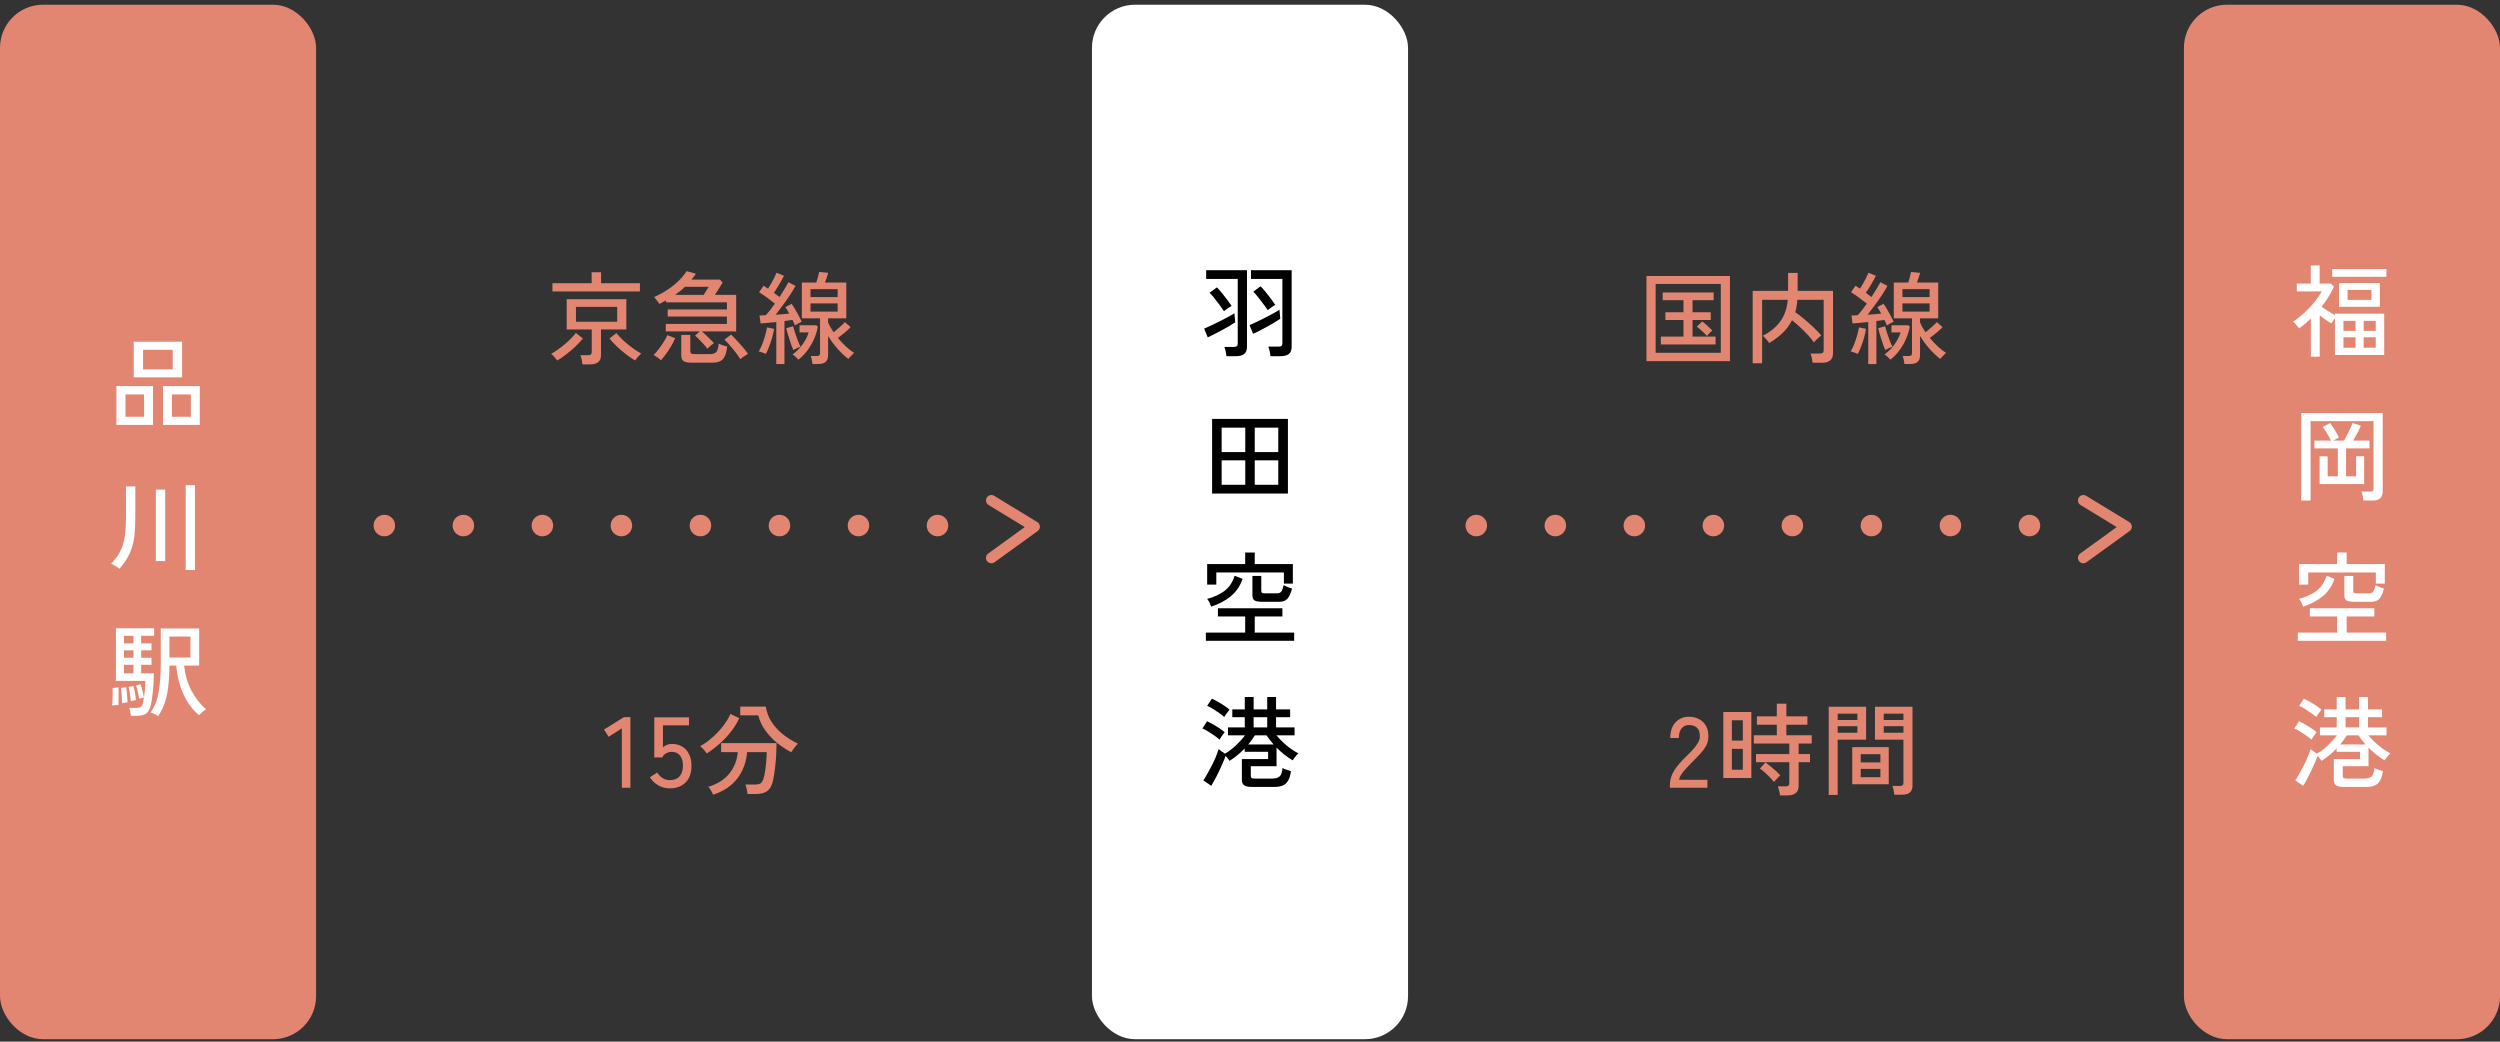 <svg width="348" height="145" viewBox="0 0 348 145" fill="none" xmlns="http://www.w3.org/2000/svg">
<rect x="0" y="0" width="348" height="145" fill="#333333" stroke="none"/>
<path d="M99.277 110.623C99.249 110.539 99.193 110.427 99.109 110.287C99.034 110.147 98.95 110.003 98.857 109.853C98.764 109.713 98.675 109.606 98.591 109.531C99.87 109.139 100.85 108.519 101.531 107.669C102.212 106.82 102.6 105.831 102.693 104.701H100.383V103.441H108.097C108.097 103.871 108.083 104.342 108.055 104.855C108.036 105.359 107.999 105.863 107.943 106.367C107.896 106.871 107.836 107.347 107.761 107.795C107.696 108.234 107.621 108.607 107.537 108.915C107.36 109.531 107.084 109.951 106.711 110.175C106.347 110.409 105.843 110.525 105.199 110.525H104.051C104.042 110.339 104.004 110.11 103.939 109.839C103.883 109.569 103.822 109.359 103.757 109.209H105.031C105.414 109.209 105.694 109.153 105.871 109.041C106.048 108.92 106.188 108.687 106.291 108.341C106.384 108.061 106.459 107.702 106.515 107.263C106.58 106.815 106.632 106.358 106.669 105.891C106.706 105.425 106.725 105.028 106.725 104.701H103.995C103.93 105.588 103.715 106.419 103.351 107.193C102.996 107.968 102.483 108.649 101.811 109.237C101.139 109.825 100.294 110.287 99.277 110.623ZM110.141 104.715C109.46 104.351 108.802 103.917 108.167 103.413C107.542 102.9 106.996 102.321 106.529 101.677C106.072 101.033 105.745 100.333 105.549 99.577H103.043V98.359H106.599C106.72 99.134 106.986 99.843 107.397 100.487C107.817 101.122 108.34 101.696 108.965 102.209C109.6 102.713 110.304 103.152 111.079 103.525C110.986 103.6 110.874 103.717 110.743 103.875C110.622 104.025 110.505 104.179 110.393 104.337C110.281 104.487 110.197 104.613 110.141 104.715ZM98.381 104.883C98.334 104.799 98.255 104.692 98.143 104.561C98.031 104.431 97.914 104.3 97.793 104.169C97.672 104.039 97.56 103.936 97.457 103.861C98.008 103.572 98.554 103.189 99.095 102.713C99.646 102.237 100.15 101.71 100.607 101.131C101.064 100.553 101.419 99.969 101.671 99.381L102.903 99.969C102.595 100.641 102.198 101.285 101.713 101.901C101.228 102.508 100.696 103.068 100.117 103.581C99.538 104.085 98.96 104.519 98.381 104.883Z" fill="#E28672"/>
<path d="M93.233 109.741C92.673 109.741 92.141 109.601 91.637 109.321C91.142 109.041 90.755 108.663 90.475 108.187L91.483 107.543C91.697 107.87 91.949 108.127 92.239 108.313C92.528 108.5 92.859 108.593 93.233 108.593C93.83 108.593 94.283 108.421 94.591 108.075C94.908 107.721 95.067 107.226 95.067 106.591C95.067 105.975 94.927 105.499 94.647 105.163C94.376 104.827 93.998 104.659 93.513 104.659C93.223 104.659 92.953 104.729 92.701 104.869C92.458 105.009 92.285 105.201 92.183 105.443H91.077V99.857H95.907V100.963H92.281V104.029C92.645 103.712 93.06 103.553 93.527 103.553C94.049 103.553 94.516 103.67 94.927 103.903C95.337 104.137 95.659 104.482 95.893 104.939C96.135 105.387 96.257 105.938 96.257 106.591C96.257 107.609 95.977 108.388 95.417 108.929C94.866 109.471 94.138 109.741 93.233 109.741Z" fill="#E28672"/>
<path d="M86.562 109.657V101.383L84.714 102.559L84.084 101.551L86.842 99.829H87.752V109.657H86.562Z" fill="#E28672"/>
<path d="M263.699 110.623C263.68 110.446 263.643 110.231 263.587 109.979C263.531 109.727 263.475 109.536 263.419 109.405H264.427C264.623 109.405 264.758 109.372 264.833 109.307C264.917 109.232 264.959 109.111 264.959 108.943V102.965H260.997V98.373H266.219V109.349C266.219 109.778 266.102 110.096 265.869 110.301C265.645 110.516 265.276 110.623 264.763 110.623H263.699ZM254.557 110.651V98.373H259.765V102.965H255.803V110.651H254.557ZM257.833 109.167V104.001H262.915V109.167H257.833ZM259.009 108.187H261.753V107.025H259.009V108.187ZM259.009 106.129H261.753V104.981H259.009V106.129ZM255.803 101.999H258.547V101.089H255.803V101.999ZM262.215 101.999H264.959V101.089H262.215V101.999ZM255.803 100.221H258.547V99.339H255.803V100.221ZM262.215 100.221H264.959V99.339H262.215V100.221Z" fill="#E28672"/>
<path d="M247.781 110.721C247.762 110.534 247.72 110.315 247.655 110.063C247.599 109.811 247.543 109.61 247.487 109.461H248.523C248.719 109.461 248.859 109.428 248.943 109.363C249.027 109.298 249.069 109.172 249.069 108.985V106.101H244.435V104.967H249.069V103.497H244.127V102.349H247.333V100.879H244.561V99.717H247.333V97.953H248.663V99.717H251.589V100.879H248.663V102.349H252.191V103.497H250.371V104.967H251.953V106.101H250.371V109.391C250.371 109.82 250.245 110.147 249.993 110.371C249.741 110.604 249.353 110.721 248.831 110.721H247.781ZM239.885 108.299V99.115H243.791V108.299H239.885ZM241.075 107.151H242.601V104.239H241.075V107.151ZM241.075 103.091H242.601V100.263H241.075V103.091ZM246.941 108.859C246.782 108.644 246.586 108.42 246.353 108.187C246.119 107.944 245.881 107.716 245.639 107.501C245.396 107.286 245.177 107.114 244.981 106.983L245.751 106.129C245.975 106.288 246.217 106.474 246.479 106.689C246.74 106.904 246.987 107.118 247.221 107.333C247.463 107.548 247.659 107.748 247.809 107.935C247.743 107.991 247.645 108.084 247.515 108.215C247.393 108.346 247.277 108.472 247.165 108.593C247.053 108.714 246.978 108.803 246.941 108.859Z" fill="#E28672"/>
<path d="M232.447 109.657V109.265C232.447 108.575 232.643 107.912 233.035 107.277C233.437 106.643 234.015 105.966 234.771 105.247C235.089 104.939 235.383 104.636 235.653 104.337C235.933 104.029 236.162 103.726 236.339 103.427C236.517 103.129 236.61 102.839 236.619 102.559C236.638 102.009 236.512 101.598 236.241 101.327C235.971 101.057 235.588 100.921 235.093 100.921C234.664 100.921 234.323 101.08 234.071 101.397C233.819 101.705 233.693 102.149 233.693 102.727H232.503C232.503 101.813 232.741 101.094 233.217 100.571C233.703 100.039 234.328 99.773 235.093 99.773C235.635 99.773 236.111 99.885 236.521 100.109C236.941 100.324 237.263 100.641 237.487 101.061C237.721 101.481 237.828 101.99 237.809 102.587C237.8 103.026 237.693 103.437 237.487 103.819C237.282 104.193 237.016 104.557 236.689 104.911C236.363 105.266 235.999 105.639 235.597 106.031C235.149 106.489 234.739 106.932 234.365 107.361C234.001 107.781 233.787 108.178 233.721 108.551H237.669V109.657H232.447Z" fill="#E28672"/>
<path d="M265.099 50.666C265.081 50.507 265.048 50.316 265.001 50.092C264.955 49.867 264.903 49.69 264.847 49.559H265.645C265.832 49.559 265.963 49.532 266.037 49.475C266.112 49.41 266.149 49.289 266.149 49.111V44.309H263.615V39.325H265.631C265.706 39.111 265.781 38.859 265.855 38.569C265.93 38.271 265.986 38.033 266.023 37.855L267.283 37.981C267.246 38.15 267.181 38.364 267.087 38.626C267.003 38.887 266.919 39.12 266.835 39.325H269.803V44.309H267.269V44.883C267.363 45.108 267.475 45.336 267.605 45.569C267.736 45.794 267.881 46.022 268.039 46.255C268.31 46.041 268.59 45.803 268.879 45.541C269.178 45.28 269.421 45.047 269.607 44.842L270.405 45.541C270.181 45.775 269.901 46.032 269.565 46.312C269.239 46.582 268.926 46.825 268.627 47.039C268.973 47.45 269.341 47.842 269.733 48.215C270.125 48.58 270.513 48.883 270.895 49.126C270.83 49.172 270.741 49.252 270.629 49.364C270.527 49.466 270.424 49.574 270.321 49.685C270.219 49.797 270.144 49.891 270.097 49.965C269.584 49.583 269.08 49.111 268.585 48.551C268.091 47.982 267.652 47.389 267.269 46.773V49.447C267.269 49.867 267.157 50.175 266.933 50.371C266.719 50.568 266.369 50.666 265.883 50.666H265.099ZM260.059 50.679V44.828C259.649 44.865 259.252 44.902 258.869 44.94C258.487 44.977 258.155 45.005 257.875 45.023L257.721 43.917C257.843 43.908 257.978 43.904 258.127 43.904C258.277 43.894 258.435 43.885 258.603 43.876C258.977 43.474 259.397 42.938 259.863 42.266C259.555 42.014 259.196 41.738 258.785 41.44C258.384 41.141 258.011 40.889 257.665 40.684L258.281 39.773C258.384 39.839 258.487 39.904 258.589 39.969C258.692 40.035 258.799 40.105 258.911 40.179C259.061 39.956 259.21 39.708 259.359 39.438C259.518 39.157 259.663 38.887 259.793 38.626C259.924 38.364 260.022 38.145 260.087 37.968L261.123 38.388C260.937 38.761 260.717 39.162 260.465 39.592C260.213 40.021 259.966 40.408 259.723 40.754C259.863 40.856 259.999 40.959 260.129 41.062C260.26 41.164 260.386 41.258 260.507 41.342C260.778 40.931 261.021 40.544 261.235 40.179C261.459 39.816 261.632 39.517 261.753 39.283L262.733 39.801C262.528 40.175 262.271 40.599 261.963 41.075C261.655 41.542 261.324 42.014 260.969 42.489C260.624 42.965 260.293 43.404 259.975 43.806C260.311 43.787 260.643 43.764 260.969 43.736C261.296 43.708 261.595 43.679 261.865 43.651C261.679 43.297 261.497 42.998 261.319 42.755L262.187 42.294C262.346 42.499 262.509 42.751 262.677 43.05C262.855 43.339 263.023 43.638 263.181 43.946C263.349 44.254 263.489 44.533 263.601 44.785C263.48 44.832 263.317 44.911 263.111 45.023C262.915 45.136 262.761 45.229 262.649 45.303C262.575 45.08 262.463 44.823 262.313 44.533C262.155 44.552 261.982 44.575 261.795 44.603C261.609 44.632 261.408 44.66 261.193 44.688V50.679H260.059ZM263.139 50.063C263.046 49.961 262.92 49.835 262.761 49.685C262.612 49.536 262.467 49.419 262.327 49.336C262.869 48.953 263.335 48.481 263.727 47.922C264.129 47.361 264.404 46.811 264.553 46.27H263.293V45.276H265.617L265.841 45.471C265.739 46.032 265.566 46.596 265.323 47.166C265.081 47.725 264.773 48.258 264.399 48.761C264.035 49.266 263.615 49.7 263.139 50.063ZM264.819 43.371H268.599V42.237H264.819V43.371ZM264.819 41.355H268.599V40.249H264.819V41.355ZM258.603 49.266C258.482 49.219 258.319 49.154 258.113 49.069C257.908 48.986 257.74 48.939 257.609 48.929C257.768 48.668 257.927 48.342 258.085 47.95C258.244 47.548 258.384 47.138 258.505 46.718C258.627 46.288 258.715 45.906 258.771 45.569L259.751 45.779C259.695 46.144 259.607 46.545 259.485 46.983C259.364 47.413 259.224 47.828 259.065 48.23C258.916 48.631 258.762 48.976 258.603 49.266ZM262.425 48.719C262.351 48.561 262.267 48.351 262.173 48.09C262.08 47.828 261.987 47.548 261.893 47.249C261.8 46.951 261.711 46.666 261.627 46.395C261.553 46.115 261.492 45.877 261.445 45.681L262.397 45.416C262.463 45.658 262.556 45.966 262.677 46.34C262.799 46.703 262.925 47.063 263.055 47.417C263.195 47.772 263.321 48.057 263.433 48.272C263.293 48.309 263.121 48.374 262.915 48.468C262.719 48.561 262.556 48.645 262.425 48.719Z" fill="#E28672"/>
<path d="M243.973 50.567V40.487H248.901V37.995H250.231V40.487H255.159V49.167C255.159 50.054 254.641 50.497 253.605 50.497H252.317C252.298 50.32 252.261 50.096 252.205 49.825C252.149 49.564 252.088 49.358 252.023 49.209H253.311C253.507 49.209 253.647 49.176 253.731 49.111C253.815 49.036 253.857 48.906 253.857 48.719V41.733H250.189C250.151 42.349 250.053 42.923 249.895 43.455C250.305 43.735 250.739 44.071 251.197 44.463C251.654 44.846 252.088 45.233 252.499 45.625C252.909 46.017 253.25 46.377 253.521 46.703C253.437 46.759 253.325 46.848 253.185 46.969C253.045 47.09 252.909 47.217 252.779 47.347C252.657 47.468 252.569 47.576 252.513 47.669C252.279 47.343 251.995 46.997 251.659 46.633C251.323 46.269 250.963 45.91 250.581 45.555C250.198 45.191 249.82 44.864 249.447 44.575C249.111 45.247 248.672 45.84 248.131 46.353C247.599 46.867 246.973 47.333 246.255 47.753C246.217 47.66 246.138 47.543 246.017 47.403C245.905 47.263 245.783 47.128 245.653 46.997C245.531 46.867 245.433 46.782 245.359 46.745C246.329 46.269 247.127 45.63 247.753 44.827C248.378 44.015 248.747 42.984 248.859 41.733H245.289V50.567H243.973Z" fill="#E28672"/>
<path d="M229.189 50.273V38.415H240.809V50.273H229.189ZM230.463 49.111H239.535V39.521H230.463V49.111ZM231.191 47.949V46.857H234.341V44.547H231.821V43.469H234.341V41.789H231.443V40.711H238.541V41.789H235.601V43.469H238.135V44.547H235.601V46.857H238.807V47.949H231.191ZM237.603 46.773C237.519 46.661 237.389 46.521 237.211 46.353C237.034 46.176 236.852 46.008 236.665 45.849C236.479 45.681 236.32 45.555 236.189 45.471L236.959 44.743C237.081 44.827 237.235 44.953 237.421 45.121C237.608 45.289 237.79 45.457 237.967 45.625C238.145 45.784 238.271 45.914 238.345 46.017C238.252 46.082 238.121 46.199 237.953 46.367C237.795 46.535 237.678 46.67 237.603 46.773Z" fill="#E28672"/>
<path d="M113.101 50.666C113.083 50.507 113.05 50.316 113.003 50.092C112.957 49.867 112.905 49.69 112.849 49.559H113.647C113.834 49.559 113.965 49.532 114.039 49.475C114.114 49.41 114.151 49.289 114.151 49.111V44.309H111.617V39.325H113.633C113.708 39.111 113.783 38.859 113.857 38.569C113.932 38.271 113.988 38.033 114.025 37.855L115.285 37.981C115.248 38.15 115.183 38.364 115.089 38.626C115.005 38.887 114.921 39.12 114.837 39.325H117.805V44.309H115.271V44.883C115.365 45.108 115.477 45.336 115.607 45.569C115.738 45.794 115.883 46.022 116.041 46.255C116.312 46.041 116.592 45.803 116.881 45.541C117.18 45.28 117.423 45.047 117.609 44.842L118.407 45.541C118.183 45.775 117.903 46.032 117.567 46.312C117.241 46.582 116.928 46.825 116.629 47.039C116.975 47.45 117.343 47.842 117.735 48.215C118.127 48.58 118.515 48.883 118.897 49.126C118.832 49.172 118.743 49.252 118.631 49.364C118.529 49.466 118.426 49.574 118.323 49.685C118.221 49.797 118.146 49.891 118.099 49.965C117.586 49.583 117.082 49.111 116.587 48.551C116.093 47.982 115.654 47.389 115.271 46.773V49.447C115.271 49.867 115.159 50.175 114.935 50.371C114.721 50.568 114.371 50.666 113.885 50.666H113.101ZM108.061 50.679V44.828C107.651 44.865 107.254 44.902 106.871 44.94C106.489 44.977 106.157 45.005 105.877 45.023L105.723 43.917C105.845 43.908 105.98 43.904 106.129 43.904C106.279 43.894 106.437 43.885 106.605 43.876C106.979 43.474 107.399 42.938 107.865 42.266C107.557 42.014 107.198 41.738 106.787 41.44C106.386 41.141 106.013 40.889 105.667 40.684L106.283 39.773C106.386 39.839 106.489 39.904 106.591 39.969C106.694 40.035 106.801 40.105 106.913 40.179C107.063 39.956 107.212 39.708 107.361 39.438C107.52 39.157 107.665 38.887 107.795 38.626C107.926 38.364 108.024 38.145 108.089 37.968L109.125 38.388C108.939 38.761 108.719 39.162 108.467 39.592C108.215 40.021 107.968 40.408 107.725 40.754C107.865 40.856 108.001 40.959 108.131 41.062C108.262 41.164 108.388 41.258 108.509 41.342C108.78 40.931 109.023 40.544 109.237 40.179C109.461 39.816 109.634 39.517 109.755 39.283L110.735 39.801C110.53 40.175 110.273 40.599 109.965 41.075C109.657 41.542 109.326 42.014 108.971 42.489C108.626 42.965 108.295 43.404 107.977 43.806C108.313 43.787 108.645 43.764 108.971 43.736C109.298 43.708 109.597 43.679 109.867 43.651C109.681 43.297 109.499 42.998 109.321 42.755L110.189 42.294C110.348 42.499 110.511 42.751 110.679 43.05C110.857 43.339 111.025 43.638 111.183 43.946C111.351 44.254 111.491 44.533 111.603 44.785C111.482 44.832 111.319 44.911 111.113 45.023C110.917 45.136 110.763 45.229 110.651 45.303C110.577 45.08 110.465 44.823 110.315 44.533C110.157 44.552 109.984 44.575 109.797 44.603C109.611 44.632 109.41 44.66 109.195 44.688V50.679H108.061ZM111.141 50.063C111.048 49.961 110.922 49.835 110.763 49.685C110.614 49.536 110.469 49.419 110.329 49.336C110.871 48.953 111.337 48.481 111.729 47.922C112.131 47.361 112.406 46.811 112.555 46.27H111.295V45.276H113.619L113.843 45.471C113.741 46.032 113.568 46.596 113.325 47.166C113.083 47.725 112.775 48.258 112.401 48.761C112.037 49.266 111.617 49.7 111.141 50.063ZM112.821 43.371H116.601V42.237H112.821V43.371ZM112.821 41.355H116.601V40.249H112.821V41.355ZM106.605 49.266C106.484 49.219 106.321 49.154 106.115 49.069C105.91 48.986 105.742 48.939 105.611 48.929C105.77 48.668 105.929 48.342 106.087 47.95C106.246 47.548 106.386 47.138 106.507 46.718C106.629 46.288 106.717 45.906 106.773 45.569L107.753 45.779C107.697 46.144 107.609 46.545 107.487 46.983C107.366 47.413 107.226 47.828 107.067 48.23C106.918 48.631 106.764 48.976 106.605 49.266ZM110.427 48.719C110.353 48.561 110.269 48.351 110.175 48.09C110.082 47.828 109.989 47.548 109.895 47.249C109.802 46.951 109.713 46.666 109.629 46.395C109.555 46.115 109.494 45.877 109.447 45.681L110.399 45.416C110.465 45.658 110.558 45.966 110.679 46.34C110.801 46.703 110.927 47.063 111.057 47.417C111.197 47.772 111.323 48.057 111.435 48.272C111.295 48.309 111.123 48.374 110.917 48.468C110.721 48.561 110.558 48.645 110.427 48.719Z" fill="#E28672"/>
<path d="M98.471 48.551C98.349 48.374 98.181 48.169 97.966 47.935C97.761 47.702 97.546 47.473 97.323 47.249C97.108 47.025 96.916 46.852 96.749 46.731L97.406 46.129H92.674V45.093H101.186V44.057H92.941V43.077H101.186V42.083H92.716V41.817C92.418 41.985 92.105 42.148 91.778 42.307C91.741 42.233 91.676 42.135 91.582 42.013C91.499 41.892 91.405 41.77 91.302 41.649C91.209 41.519 91.121 41.42 91.037 41.355C91.634 41.103 92.217 40.791 92.787 40.417C93.365 40.044 93.897 39.629 94.382 39.171C94.868 38.714 95.264 38.238 95.573 37.743L96.874 38.107C96.772 38.257 96.669 38.397 96.567 38.527C96.464 38.658 96.361 38.788 96.258 38.919H100.22L100.584 39.339C100.444 39.572 100.272 39.852 100.066 40.179C99.871 40.496 99.684 40.786 99.507 41.047H102.474V46.129H97.701C97.868 46.269 98.055 46.437 98.26 46.633C98.475 46.829 98.68 47.03 98.876 47.235C99.082 47.431 99.25 47.608 99.38 47.767C99.315 47.814 99.217 47.889 99.087 47.991C98.956 48.084 98.83 48.187 98.709 48.299C98.597 48.402 98.517 48.486 98.471 48.551ZM96.189 50.483C95.684 50.483 95.33 50.404 95.124 50.245C94.928 50.087 94.831 49.825 94.831 49.461V46.619H96.091V48.887C96.091 49.027 96.128 49.13 96.203 49.195C96.277 49.261 96.417 49.293 96.623 49.293H98.835C99.245 49.293 99.534 49.195 99.703 48.999C99.88 48.803 99.992 48.416 100.038 47.837C100.178 47.903 100.365 47.977 100.598 48.061C100.832 48.136 101.042 48.197 101.228 48.243C101.154 48.831 101.037 49.288 100.878 49.615C100.72 49.932 100.5 50.157 100.22 50.287C99.95 50.418 99.595 50.483 99.156 50.483H96.189ZM103.048 49.993C102.899 49.741 102.694 49.443 102.432 49.097C102.171 48.752 101.896 48.416 101.606 48.089C101.326 47.753 101.07 47.483 100.836 47.277L101.76 46.577C101.994 46.782 102.26 47.053 102.558 47.389C102.866 47.716 103.16 48.047 103.44 48.383C103.73 48.719 103.958 49.013 104.126 49.265C104.042 49.303 103.93 49.368 103.79 49.461C103.65 49.554 103.51 49.648 103.37 49.741C103.23 49.844 103.123 49.928 103.048 49.993ZM92.002 50.147C91.956 50.091 91.862 50.012 91.722 49.909C91.592 49.806 91.457 49.709 91.317 49.615C91.177 49.513 91.064 49.443 90.981 49.405C91.214 49.191 91.452 48.92 91.695 48.593C91.947 48.267 92.18 47.931 92.394 47.585C92.618 47.23 92.787 46.918 92.898 46.647L93.977 47.081C93.837 47.417 93.659 47.772 93.445 48.145C93.23 48.519 92.996 48.878 92.745 49.223C92.502 49.569 92.254 49.877 92.002 50.147ZM93.977 41.047H97.953C98.074 40.861 98.195 40.664 98.317 40.459C98.447 40.254 98.559 40.077 98.653 39.927H95.335C95.129 40.133 94.91 40.328 94.677 40.515C94.453 40.693 94.219 40.87 93.977 41.047Z" fill="#E28672"/>
<path d="M81.083 50.721C81.064 50.544 81.027 50.325 80.971 50.063C80.915 49.802 80.854 49.597 80.789 49.447H81.825C82.021 49.447 82.161 49.415 82.245 49.349C82.329 49.275 82.371 49.149 82.371 48.971V45.864H78.885V41.65H87.187V45.864H83.659V49.406C83.659 49.863 83.533 50.194 83.281 50.4C83.038 50.614 82.656 50.721 82.133 50.721H81.083ZM76.897 40.572V39.423H82.357V37.898H83.673V39.423H89.077V40.572H76.897ZM80.173 44.785H85.913V42.714H80.173V44.785ZM88.405 50.175C88.022 49.952 87.612 49.672 87.173 49.336C86.734 48.999 86.309 48.64 85.899 48.258C85.498 47.865 85.143 47.487 84.835 47.123L85.801 46.367C86.062 46.694 86.394 47.044 86.795 47.417C87.206 47.791 87.63 48.136 88.069 48.453C88.507 48.771 88.904 49.023 89.259 49.209C89.128 49.322 88.974 49.475 88.797 49.672C88.629 49.877 88.498 50.045 88.405 50.175ZM77.569 50.175C77.475 50.045 77.34 49.882 77.163 49.685C76.995 49.489 76.846 49.345 76.715 49.252C76.986 49.111 77.279 48.929 77.597 48.706C77.924 48.472 78.25 48.22 78.577 47.95C78.913 47.669 79.216 47.389 79.487 47.109C79.767 46.83 79.991 46.573 80.159 46.34L81.139 47.123C80.84 47.487 80.486 47.865 80.075 48.258C79.664 48.64 79.24 48.999 78.801 49.336C78.371 49.672 77.961 49.952 77.569 50.175Z" fill="#E28672"/>
<path d="M290 69.657L296 73.314L290 77.657" stroke="#E28672" stroke-width="1.5" stroke-linecap="round" stroke-linejoin="round"/>
<circle cx="238.5" cy="73.157" r="1.5" fill="#E28672"/>
<circle cx="249.5" cy="73.157" r="1.5" fill="#E28672"/>
<circle cx="260.5" cy="73.157" r="1.5" fill="#E28672"/>
<circle cx="271.5" cy="73.157" r="1.5" fill="#E28672"/>
<circle cx="282.5" cy="73.157" r="1.5" fill="#E28672"/>
<circle cx="227.5" cy="73.157" r="1.5" fill="#E28672"/>
<circle cx="216.5" cy="73.157" r="1.5" fill="#E28672"/>
<circle cx="205.5" cy="73.157" r="1.5" fill="#E28672"/>
<path d="M138 69.657L144 73.314L138 77.657" stroke="#E28672" stroke-width="1.5" stroke-linecap="round" stroke-linejoin="round"/>
<circle cx="86.5" cy="73.157" r="1.5" fill="#E28672"/>
<circle cx="97.5" cy="73.157" r="1.5" fill="#E28672"/>
<circle cx="108.5" cy="73.157" r="1.5" fill="#E28672"/>
<circle cx="119.5" cy="73.157" r="1.5" fill="#E28672"/>
<circle cx="130.5" cy="73.157" r="1.5" fill="#E28672"/>
<circle cx="75.5" cy="73.157" r="1.5" fill="#E28672"/>
<circle cx="64.5" cy="73.157" r="1.5" fill="#E28672"/>
<circle cx="53.5" cy="73.157" r="1.5" fill="#E28672"/>
<rect y="0.657" width="44" height="144" rx="6" fill="#E28672"/>
<path d="M22.001 99.693C21.88 99.6 21.707 99.497 21.483 99.385C21.268 99.282 21.096 99.208 20.965 99.161C21.544 98.349 21.922 97.383 22.099 96.263C22.286 95.134 22.379 93.841 22.379 92.385V87.485H27.727V92.651H25.627C25.758 93.92 26.094 95.073 26.635 96.109C27.177 97.145 27.863 98.022 28.693 98.741C28.609 98.778 28.497 98.848 28.357 98.951C28.227 99.054 28.101 99.161 27.979 99.273C27.858 99.385 27.765 99.478 27.699 99.553C26.803 98.797 26.084 97.831 25.543 96.655C25.002 95.479 24.666 94.144 24.535 92.651H23.583C23.583 93.538 23.541 94.401 23.457 95.241C23.383 96.072 23.233 96.86 23.009 97.607C22.785 98.354 22.449 99.049 22.001 99.693ZM18.235 99.637C18.216 99.488 18.179 99.296 18.123 99.063C18.076 98.839 18.03 98.666 17.983 98.545H18.893C19.22 98.545 19.453 98.498 19.593 98.405C19.742 98.302 19.855 98.074 19.929 97.719C19.976 97.514 20.023 97.248 20.069 96.921C20.116 96.594 20.153 96.244 20.181 95.871C20.209 95.488 20.223 95.124 20.223 94.779H16.135V87.457H21.455V88.507H19.649V89.557H21.091V90.523H19.649V91.559H21.091V92.539H19.649V93.729H21.413C21.413 94.27 21.395 94.816 21.357 95.367C21.32 95.908 21.268 96.417 21.203 96.893C21.147 97.369 21.077 97.78 20.993 98.125C20.853 98.722 20.634 99.124 20.335 99.329C20.046 99.534 19.626 99.637 19.075 99.637H18.235ZM23.583 91.531H26.509V88.605H23.583V91.531ZM15.617 98.195C15.636 97.999 15.65 97.747 15.659 97.439C15.678 97.131 15.687 96.823 15.687 96.515C15.697 96.207 15.692 95.96 15.673 95.773L16.485 95.689C16.504 95.876 16.513 96.128 16.513 96.445C16.513 96.753 16.509 97.066 16.499 97.383C16.499 97.691 16.494 97.948 16.485 98.153C16.383 98.144 16.238 98.144 16.051 98.153C15.864 98.162 15.72 98.176 15.617 98.195ZM16.989 97.873C16.989 97.696 16.98 97.472 16.961 97.201C16.952 96.921 16.938 96.65 16.919 96.389C16.901 96.118 16.877 95.908 16.849 95.759L17.577 95.661C17.605 95.838 17.628 96.062 17.647 96.333C17.675 96.594 17.698 96.856 17.717 97.117C17.745 97.378 17.759 97.593 17.759 97.761C17.694 97.77 17.568 97.789 17.381 97.817C17.195 97.836 17.064 97.854 16.989 97.873ZM17.255 93.729H18.585V92.539H17.255V93.729ZM18.207 97.593C18.198 97.406 18.174 97.192 18.137 96.949C18.109 96.697 18.072 96.45 18.025 96.207C17.988 95.964 17.946 95.768 17.899 95.619L18.585 95.493C18.632 95.661 18.678 95.871 18.725 96.123C18.772 96.366 18.814 96.608 18.851 96.851C18.889 97.094 18.912 97.294 18.921 97.453C18.884 97.462 18.814 97.476 18.711 97.495C18.608 97.514 18.506 97.532 18.403 97.551C18.31 97.57 18.244 97.584 18.207 97.593ZM17.255 89.557H18.585V88.507H17.255V89.557ZM17.255 91.559H18.585V90.523H17.255V91.559ZM19.369 97.271C19.332 97 19.271 96.683 19.187 96.319C19.113 95.955 19.029 95.652 18.935 95.409L19.579 95.255C19.635 95.395 19.691 95.582 19.747 95.815C19.812 96.039 19.869 96.268 19.915 96.501C19.971 96.725 20.013 96.916 20.041 97.075C20.013 97.084 19.948 97.103 19.845 97.131C19.752 97.159 19.659 97.187 19.565 97.215C19.472 97.243 19.407 97.262 19.369 97.271Z" fill="white"/>
<path d="M25.851 79.343V67.527H27.139V79.343H25.851ZM16.625 79.175C16.541 79.11 16.429 79.026 16.289 78.923C16.149 78.83 16.004 78.741 15.855 78.657C15.706 78.564 15.575 78.499 15.463 78.461C15.892 78.023 16.242 77.584 16.513 77.145C16.784 76.707 16.994 76.235 17.143 75.731C17.292 75.218 17.395 74.649 17.451 74.023C17.507 73.389 17.535 72.67 17.535 71.867V67.709H18.837V71.867C18.837 72.782 18.804 73.585 18.739 74.275C18.674 74.957 18.557 75.573 18.389 76.123C18.23 76.665 18.006 77.183 17.717 77.677C17.437 78.163 17.073 78.662 16.625 79.175ZM21.693 78.097V68.157H22.995V78.097H21.693Z" fill="white"/>
<path d="M18.613 52.525V47.569H25.347V52.525H18.613ZM22.687 59.147V53.743H27.811V59.147H22.687ZM16.205 59.147V53.743H21.301V59.147H16.205ZM19.915 51.419H24.045V48.689H19.915V51.419ZM23.933 58.013H26.565V54.905H23.933V58.013ZM17.465 58.013H20.055V54.905H17.465V58.013Z" fill="white"/>
<rect x="152" y="0.657" width="44" height="144" rx="6" fill="white"/>
<path d="M174.211 109.539C173.726 109.539 173.38 109.46 173.175 109.301C172.97 109.152 172.867 108.895 172.867 108.531V105.661H176.521V104.653H173.259V104.191C172.942 104.518 172.606 104.826 172.251 105.115C171.906 105.405 171.537 105.671 171.145 105.913C171.098 105.82 171.019 105.708 170.907 105.577C170.804 105.447 170.702 105.325 170.599 105.213C170.506 105.512 170.375 105.848 170.207 106.221C170.048 106.595 169.876 106.977 169.689 107.369C169.502 107.752 169.316 108.121 169.129 108.475C168.942 108.83 168.77 109.133 168.611 109.385L167.505 108.629C167.692 108.359 167.888 108.037 168.093 107.663C168.308 107.29 168.518 106.898 168.723 106.487C168.928 106.077 169.11 105.68 169.269 105.297C169.428 104.905 169.554 104.565 169.647 104.275C169.712 104.341 169.834 104.439 170.011 104.569C170.198 104.7 170.366 104.812 170.515 104.905C171.047 104.607 171.56 104.219 172.055 103.743C172.559 103.267 172.974 102.805 173.301 102.357H170.935V101.251H173.273V99.837H171.537V98.745H173.273V97.023H174.505V98.745H176.395V97.023H177.627V98.745H179.587V99.837H177.627V101.251H180.203V102.357H177.683C178.084 102.843 178.556 103.314 179.097 103.771C179.648 104.229 180.194 104.593 180.735 104.863C180.67 104.919 180.581 105.013 180.469 105.143C180.357 105.274 180.25 105.405 180.147 105.535C180.054 105.666 179.984 105.769 179.937 105.843C179.106 105.339 178.36 104.747 177.697 104.065V106.655H174.113V107.985C174.113 108.125 174.146 108.228 174.211 108.293C174.286 108.349 174.426 108.377 174.631 108.377H177.109C177.566 108.377 177.902 108.279 178.117 108.083C178.341 107.887 178.476 107.495 178.523 106.907C178.654 106.982 178.84 107.061 179.083 107.145C179.335 107.229 179.54 107.295 179.699 107.341C179.624 107.92 179.489 108.368 179.293 108.685C179.106 109.003 178.859 109.222 178.551 109.343C178.243 109.474 177.87 109.539 177.431 109.539H174.211ZM169.759 102.959C169.591 102.801 169.362 102.619 169.073 102.413C168.784 102.208 168.485 102.012 168.177 101.825C167.878 101.639 167.612 101.499 167.379 101.405L168.023 100.397C168.284 100.519 168.564 100.663 168.863 100.831C169.162 100.999 169.451 101.177 169.731 101.363C170.02 101.55 170.268 101.737 170.473 101.923C170.426 101.979 170.352 102.077 170.249 102.217C170.146 102.357 170.048 102.497 169.955 102.637C169.862 102.777 169.796 102.885 169.759 102.959ZM170.417 99.795C170.249 99.646 170.02 99.469 169.731 99.263C169.442 99.058 169.143 98.862 168.835 98.675C168.536 98.489 168.27 98.349 168.037 98.255L168.695 97.261C168.938 97.364 169.213 97.504 169.521 97.681C169.838 97.859 170.142 98.045 170.431 98.241C170.73 98.437 170.968 98.619 171.145 98.787C171.098 98.843 171.024 98.941 170.921 99.081C170.818 99.212 170.716 99.347 170.613 99.487C170.52 99.618 170.454 99.721 170.417 99.795ZM173.749 103.631H177.291C176.936 103.23 176.605 102.805 176.297 102.357H174.687C174.547 102.572 174.398 102.787 174.239 103.001C174.09 103.216 173.926 103.426 173.749 103.631ZM174.505 101.251H176.395V99.837H174.505V101.251Z" fill="black"/>
<path d="M167.855 89.203V88.055H173.329V85.815H169.535V84.667H178.509V85.815H174.659V88.055H180.147V89.203H167.855ZM168.037 81.377V78.521H173.329V76.911H174.659V78.521H179.965V81.237H178.719V79.683H169.311V81.377H168.037ZM175.765 83.771C175.224 83.771 174.851 83.71 174.645 83.589C174.44 83.459 174.337 83.23 174.337 82.903V80.173H175.569V82.217C175.569 82.367 175.607 82.469 175.681 82.525C175.756 82.572 175.905 82.595 176.129 82.595H177.725C178.024 82.595 178.234 82.511 178.355 82.343C178.477 82.175 178.589 81.876 178.691 81.447C178.775 81.503 178.892 81.564 179.041 81.629C179.191 81.695 179.34 81.755 179.489 81.811C179.648 81.867 179.769 81.904 179.853 81.923C179.732 82.39 179.592 82.758 179.433 83.029C179.284 83.3 179.097 83.491 178.873 83.603C178.649 83.715 178.36 83.771 178.005 83.771H175.765ZM168.597 84.443C168.532 84.257 168.457 84.075 168.373 83.897C168.289 83.72 168.177 83.543 168.037 83.365C168.98 83.123 169.783 82.754 170.445 82.259C171.108 81.755 171.579 81.05 171.859 80.145L172.965 80.579C172.629 81.569 172.083 82.376 171.327 83.001C170.571 83.617 169.661 84.098 168.597 84.443Z" fill="black"/>
<path d="M168.723 68.7V58.312H179.279V68.7H168.723ZM170.053 67.481H173.343V64.079H170.053V67.481ZM170.053 62.931H173.343V59.529H170.053V62.931ZM174.659 67.481H177.935V64.079H174.659V67.481ZM174.659 62.931H177.935V59.529H174.659V62.931Z" fill="black"/>
<path d="M176.843 49.581C176.834 49.385 176.797 49.147 176.731 48.867C176.675 48.597 176.615 48.391 176.549 48.251H177.963C178.159 48.251 178.299 48.219 178.383 48.153C178.467 48.079 178.509 47.948 178.509 47.761V38.829H174.141V37.611H179.797V48.265C179.797 48.723 179.671 49.054 179.419 49.259C179.167 49.474 178.78 49.581 178.257 49.581H176.843ZM170.725 49.581C170.707 49.385 170.669 49.157 170.613 48.895C170.557 48.634 170.497 48.433 170.431 48.293H171.747C171.943 48.293 172.083 48.261 172.167 48.195C172.251 48.121 172.293 47.995 172.293 47.817V38.829H167.897V37.611H173.581V48.265C173.581 48.723 173.455 49.054 173.203 49.259C172.961 49.474 172.578 49.581 172.055 49.581H170.725ZM168.121 46.963L167.617 45.745C167.888 45.633 168.21 45.489 168.583 45.311C168.966 45.134 169.358 44.943 169.759 44.737C170.17 44.532 170.557 44.331 170.921 44.135C171.285 43.939 171.589 43.767 171.831 43.617L171.943 44.863C171.729 45.003 171.463 45.171 171.145 45.367C170.828 45.554 170.487 45.745 170.123 45.941C169.769 46.137 169.414 46.324 169.059 46.501C168.714 46.679 168.401 46.833 168.121 46.963ZM174.435 46.473L173.931 45.255C174.202 45.143 174.524 44.999 174.897 44.821C175.271 44.644 175.658 44.453 176.059 44.247C176.461 44.042 176.839 43.841 177.193 43.645C177.557 43.449 177.861 43.277 178.103 43.127L178.215 44.373C178.001 44.513 177.735 44.681 177.417 44.877C177.109 45.064 176.778 45.255 176.423 45.451C176.069 45.647 175.719 45.834 175.373 46.011C175.028 46.189 174.715 46.343 174.435 46.473ZM170.375 43.323C170.235 43.099 170.044 42.824 169.801 42.497C169.559 42.161 169.307 41.835 169.045 41.517C168.784 41.191 168.56 40.934 168.373 40.747L169.395 40.005C169.601 40.211 169.834 40.472 170.095 40.789C170.357 41.107 170.609 41.429 170.851 41.755C171.094 42.082 171.29 42.362 171.439 42.595C171.355 42.633 171.243 42.698 171.103 42.791C170.973 42.875 170.837 42.969 170.697 43.071C170.567 43.165 170.459 43.249 170.375 43.323ZM176.465 43.169C176.325 42.945 176.129 42.67 175.877 42.343C175.635 42.007 175.383 41.681 175.121 41.363C174.869 41.037 174.65 40.78 174.463 40.593L175.471 39.851C175.677 40.057 175.91 40.318 176.171 40.635C176.433 40.953 176.685 41.275 176.927 41.601C177.17 41.928 177.366 42.208 177.515 42.441C177.441 42.479 177.333 42.544 177.193 42.637C177.063 42.721 176.927 42.815 176.787 42.917C176.657 43.011 176.549 43.095 176.465 43.169Z" fill="black"/>
<rect x="304" y="0.657" width="44" height="144" rx="6" fill="#E28672"/>
<path d="M326.209 109.539C325.724 109.539 325.378 109.46 325.173 109.301C324.968 109.152 324.865 108.895 324.865 108.531V105.661H328.519V104.653H325.257V104.191C324.94 104.518 324.604 104.826 324.249 105.115C323.904 105.405 323.535 105.671 323.143 105.913C323.096 105.82 323.017 105.708 322.905 105.577C322.802 105.447 322.7 105.325 322.597 105.213C322.504 105.512 322.373 105.848 322.205 106.221C322.046 106.595 321.874 106.977 321.687 107.369C321.5 107.752 321.314 108.121 321.127 108.475C320.94 108.83 320.768 109.133 320.609 109.385L319.503 108.629C319.69 108.359 319.886 108.037 320.091 107.663C320.306 107.29 320.516 106.898 320.721 106.487C320.926 106.077 321.108 105.68 321.267 105.297C321.426 104.905 321.552 104.565 321.645 104.275C321.71 104.341 321.832 104.439 322.009 104.569C322.196 104.7 322.364 104.812 322.513 104.905C323.045 104.607 323.558 104.219 324.053 103.743C324.557 103.267 324.972 102.805 325.299 102.357H322.933V101.251H325.271V99.837H323.535V98.745H325.271V97.023H326.503V98.745H328.393V97.023H329.625V98.745H331.585V99.837H329.625V101.251H332.201V102.357H329.681C330.082 102.843 330.554 103.314 331.095 103.771C331.646 104.229 332.192 104.593 332.733 104.863C332.668 104.919 332.579 105.013 332.467 105.143C332.355 105.274 332.248 105.405 332.145 105.535C332.052 105.666 331.982 105.769 331.935 105.843C331.104 105.339 330.358 104.747 329.695 104.065V106.655H326.111V107.985C326.111 108.125 326.144 108.228 326.209 108.293C326.284 108.349 326.424 108.377 326.629 108.377H329.107C329.564 108.377 329.9 108.279 330.115 108.083C330.339 107.887 330.474 107.495 330.521 106.907C330.652 106.982 330.838 107.061 331.081 107.145C331.333 107.229 331.538 107.295 331.697 107.341C331.622 107.92 331.487 108.368 331.291 108.685C331.104 109.003 330.857 109.222 330.549 109.343C330.241 109.474 329.868 109.539 329.429 109.539H326.209ZM321.757 102.959C321.589 102.801 321.36 102.619 321.071 102.413C320.782 102.208 320.483 102.012 320.175 101.825C319.876 101.639 319.61 101.499 319.377 101.405L320.021 100.397C320.282 100.519 320.562 100.663 320.861 100.831C321.16 100.999 321.449 101.177 321.729 101.363C322.018 101.55 322.266 101.737 322.471 101.923C322.424 101.979 322.35 102.077 322.247 102.217C322.144 102.357 322.046 102.497 321.953 102.637C321.86 102.777 321.794 102.885 321.757 102.959ZM322.415 99.795C322.247 99.646 322.018 99.469 321.729 99.263C321.44 99.058 321.141 98.862 320.833 98.675C320.534 98.489 320.268 98.349 320.035 98.255L320.693 97.261C320.936 97.364 321.211 97.504 321.519 97.681C321.836 97.859 322.14 98.045 322.429 98.241C322.728 98.437 322.966 98.619 323.143 98.787C323.096 98.843 323.022 98.941 322.919 99.081C322.816 99.212 322.714 99.347 322.611 99.487C322.518 99.618 322.452 99.721 322.415 99.795ZM325.747 103.631H329.289C328.934 103.23 328.603 102.805 328.295 102.357H326.685C326.545 102.572 326.396 102.787 326.237 103.001C326.088 103.216 325.924 103.426 325.747 103.631ZM326.503 101.251H328.393V99.837H326.503V101.251Z" fill="white"/>
<path d="M319.854 89.203V88.055H325.328V85.815H321.534V84.667H330.508V85.815H326.658V88.055H332.146V89.203H319.854ZM320.036 81.377V78.521H325.328V76.911H326.658V78.521H331.964V81.237H330.718V79.683H321.31V81.377H320.036ZM327.764 83.771C327.222 83.771 326.849 83.71 326.644 83.589C326.438 83.459 326.336 83.23 326.336 82.903V80.173H327.568V82.217C327.568 82.367 327.605 82.469 327.68 82.525C327.754 82.572 327.904 82.595 328.128 82.595H329.724C330.022 82.595 330.232 82.511 330.354 82.343C330.475 82.175 330.587 81.876 330.69 81.447C330.774 81.503 330.89 81.564 331.04 81.629C331.189 81.695 331.338 81.755 331.488 81.811C331.646 81.867 331.768 81.904 331.852 81.923C331.73 82.39 331.59 82.758 331.432 83.029C331.282 83.3 331.096 83.491 330.872 83.603C330.648 83.715 330.358 83.771 330.004 83.771H327.764ZM320.596 84.443C320.53 84.257 320.456 84.075 320.372 83.897C320.288 83.72 320.176 83.543 320.036 83.365C320.978 83.123 321.781 82.754 322.444 82.259C323.106 81.755 323.578 81.05 323.858 80.145L324.964 80.579C324.628 81.569 324.082 82.376 323.326 83.001C322.57 83.617 321.66 84.098 320.596 84.443Z" fill="white"/>
<path d="M320.33 69.679V57.499H331.67V68.363C331.67 68.811 331.553 69.142 331.32 69.357C331.096 69.572 330.727 69.679 330.214 69.679H328.996C328.977 69.502 328.94 69.282 328.884 69.021C328.828 68.769 328.772 68.573 328.716 68.433H329.864C330.051 68.433 330.186 68.4 330.27 68.335C330.354 68.27 330.396 68.144 330.396 67.957V58.619H321.632V69.679H320.33ZM322.892 67.383V63.519H324.012V66.305H325.426V62.413H322.164V61.335H324.474C324.325 61.008 324.143 60.677 323.928 60.341C323.723 59.996 323.522 59.692 323.326 59.431L324.348 58.885C324.553 59.156 324.768 59.473 324.992 59.837C325.216 60.201 325.412 60.56 325.58 60.915C325.496 60.952 325.375 61.013 325.216 61.097C325.057 61.181 324.913 61.26 324.782 61.335H326.294C326.425 61.111 326.565 60.845 326.714 60.537C326.873 60.229 327.022 59.926 327.162 59.627C327.302 59.328 327.409 59.081 327.484 58.885L328.632 59.263C328.529 59.524 328.371 59.856 328.156 60.257C327.951 60.649 327.75 61.008 327.554 61.335H329.836V62.413H326.574V66.305H327.974V63.505H329.094V67.383H322.892Z" fill="white"/>
<path d="M321.673 49.651V44.345C321.412 44.588 321.146 44.826 320.875 45.059C320.605 45.283 320.325 45.502 320.035 45.717C319.989 45.633 319.909 45.531 319.797 45.409C319.695 45.279 319.587 45.153 319.475 45.031C319.363 44.91 319.27 44.821 319.195 44.765C319.709 44.438 320.222 44.037 320.735 43.561C321.258 43.085 321.734 42.586 322.163 42.063C322.593 41.531 322.933 41.032 323.185 40.565H319.713V39.473H321.659V36.953H322.891V39.473H324.431L324.893 39.893C324.66 40.397 324.399 40.883 324.109 41.349C323.82 41.816 323.507 42.264 323.171 42.693C323.451 42.898 323.764 43.108 324.109 43.323C324.455 43.529 324.758 43.711 325.019 43.869V43.659H331.879V49.413H325.019V44.289C324.795 44.578 324.632 44.826 324.529 45.031C324.305 44.891 324.049 44.723 323.759 44.527C323.479 44.331 323.195 44.126 322.905 43.911V49.651H321.673ZM325.593 42.707V39.389H331.277V42.707H325.593ZM324.641 38.535V37.457H332.187V38.535H324.641ZM326.783 41.741H330.101V40.355H326.783V41.741ZM326.209 48.405H327.889V46.949H326.209V48.405ZM329.023 48.405H330.703V46.949H329.023V48.405ZM326.209 46.053H327.889V44.667H326.209V46.053ZM329.023 46.053H330.703V44.667H329.023V46.053Z" fill="white"/>
</svg>

